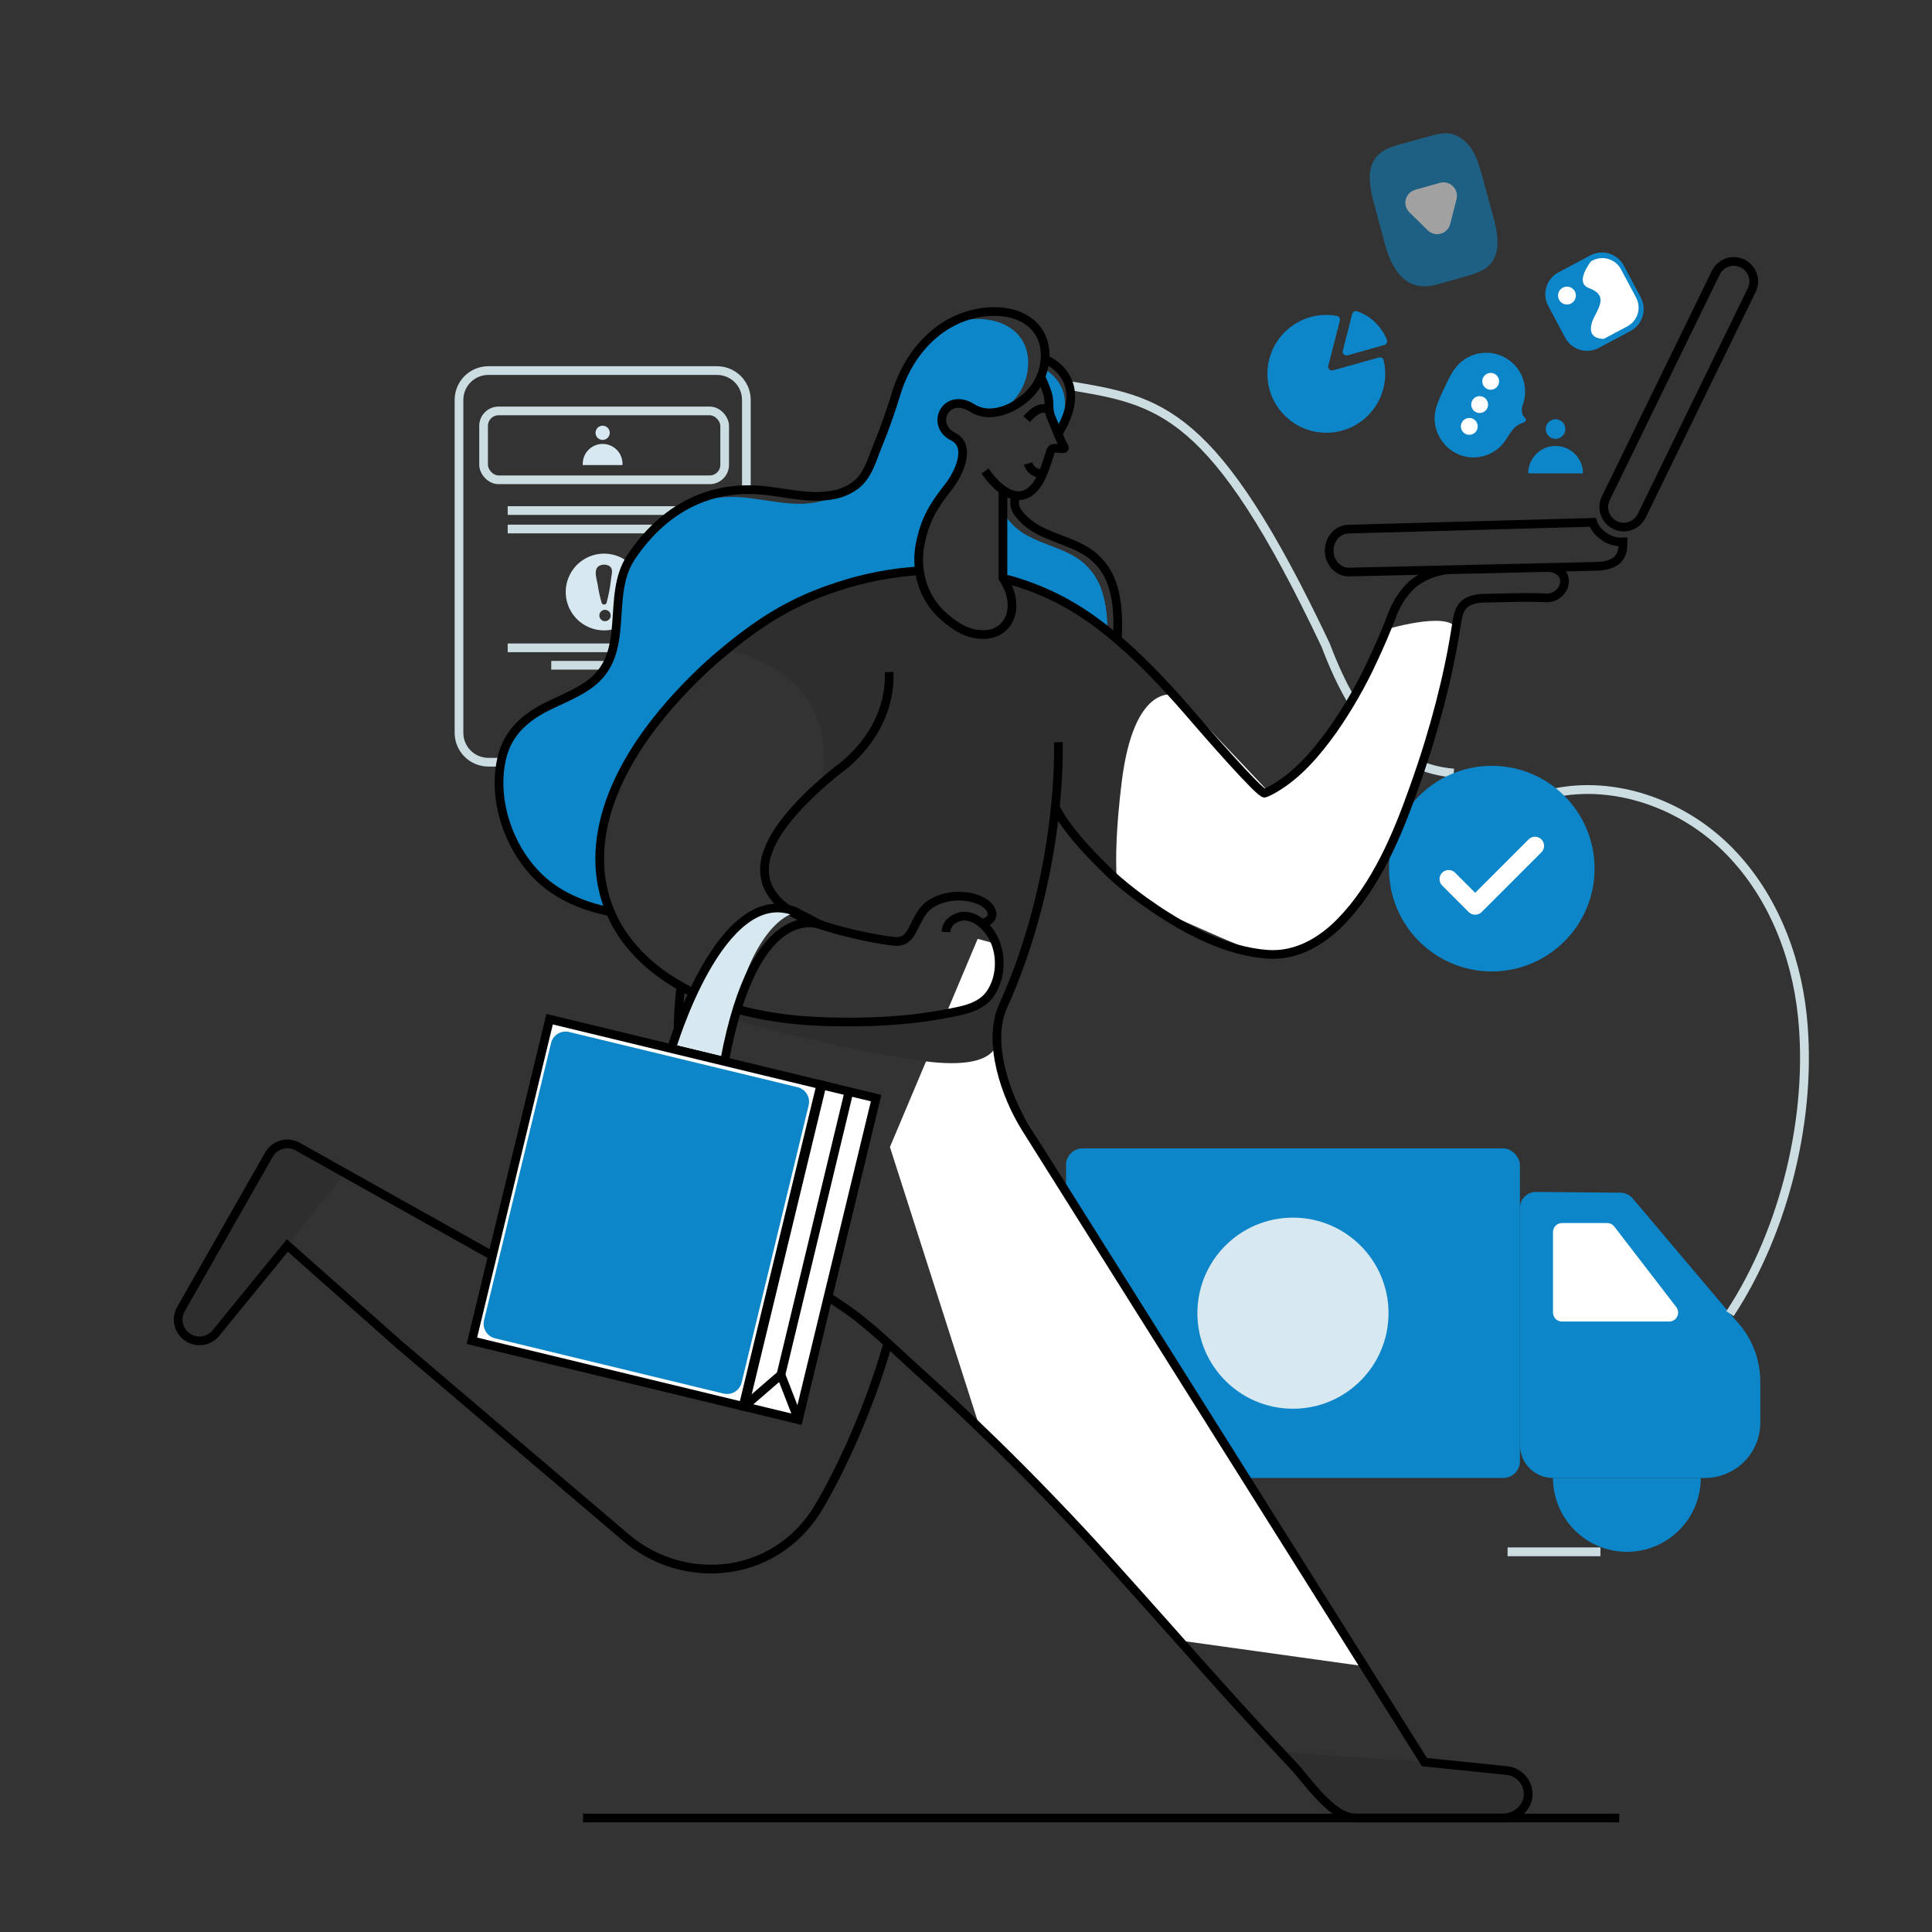 <svg width="1000" height="1000" viewBox="0 0 1000 1000" fill="none" xmlns="http://www.w3.org/2000/svg">
<rect x="0" y="0" width="1000" height="1000" fill="#333333" stroke="none"/>
<rect x="551.781" y="594.4" width="234.916" height="170.589" rx="8.63" fill="#0D86C9"/>
<rect x="562.787" y="602.387" width="212.915" height="154.615" rx="8.63" fill="#0D86C9"/>
<path d="M882.473 764.989H803.828C799.285 764.989 794.929 763.184 791.718 759.971C788.507 756.758 786.704 752.401 786.707 747.859V625.231C786.707 623.004 787.603 620.87 789.195 619.312C790.786 617.754 792.938 616.903 795.164 616.95L838.912 617.342C841.29 617.395 843.531 618.466 845.066 620.282L898.064 683.002C906.455 691.636 911.146 703.204 911.138 715.244V736.314C911.143 743.919 908.125 751.214 902.748 756.593C897.372 761.971 890.078 764.992 882.473 764.989Z" fill="#0D86C9"/>
<circle cx="669.234" cy="679.699" r="49.461" fill="#D7E8F0"/>
<path d="M803.828 679.386V637.706C803.828 635.135 805.912 633.051 808.483 633.051H831.876C833.323 633.054 834.687 633.727 835.57 634.874L867.626 676.534C868.71 677.94 868.9 679.841 868.115 681.434C867.33 683.026 865.707 684.034 863.932 684.031H808.513C807.275 684.039 806.084 683.553 805.205 682.681C804.326 681.81 803.831 680.624 803.828 679.386H803.828Z" fill="white"/>
<path d="M803.828 764.959C803.828 786.087 820.955 803.214 842.082 803.214C863.21 803.214 880.337 786.087 880.337 764.959" fill="#0D86C9"/>
<path d="M803.926 410.533C835.737 403.731 869.988 416.011 893.282 438.708C916.577 461.404 929.542 493.411 932.884 525.761C938.264 577.24 923.839 636.707 895.458 679.944" stroke="#CCDDE2" stroke-width="4.57"/>
<path d="M553 199.5C600.5 207.5 628 211 686.159 333.916C702.485 377.222 723.222 397.616 752.436 400.164" stroke="#CCDDE2" stroke-width="4.57"/>
<path d="M828.377 803.219H780.327" stroke="#CCDDE2" stroke-width="4.57"/>
<circle cx="772.144" cy="449.605" r="53.204" fill="#0D86C9"/>
<path d="M763.53 473.458C762.28 473.46 761.081 472.962 760.198 472.076L746.478 458.356C744.638 456.519 744.636 453.538 746.473 451.697C748.311 449.857 751.292 449.855 753.132 451.692L763.56 462.12L791.186 434.474C793.023 432.634 796.005 432.631 797.845 434.469C799.685 436.306 799.687 439.288 797.85 441.128L766.852 472.125C765.965 472.991 764.77 473.47 763.53 473.458Z" fill="white"/>
<path d="M324.434 394.513H252.756C248.727 394.513 244.863 392.911 242.015 390.06C239.168 387.209 237.571 383.342 237.576 379.313V206.98C237.576 202.955 239.176 199.095 242.023 196.249C244.87 193.404 248.731 191.807 252.756 191.81H371.091C375.124 191.797 378.996 193.389 381.854 196.235C384.711 199.081 386.318 202.947 386.321 206.98V253.461" stroke="#CCDDE2" stroke-width="4.5"/>
<rect x="250.306" y="212.693" width="124.783" height="35.652" rx="7.75" stroke="#CCDDE2" stroke-width="4.5"/>
<circle cx="805.158" cy="222.071" r="5.071" fill="#0D86C9"/>
<path d="M791 245C791 237.172 797.346 230.827 805.173 230.827C813.001 230.827 819.347 237.172 819.347 245H791Z" fill="#0D86C9"/>
<path d="M716.799 197.012C715.357 209.445 706.465 219.735 694.372 222.965C682.279 226.195 669.44 221.709 661.99 211.651C654.54 201.593 653.993 188.005 660.609 177.38C667.225 166.755 679.661 161.25 691.975 163.497C692.51 163.6 692.979 163.919 693.27 164.379C693.561 164.84 693.648 165.4 693.512 165.927L692.911 168.27L687.527 189.29C687.352 189.972 687.554 190.696 688.057 191.189C688.561 191.682 689.288 191.869 689.967 191.679L710.865 185.837L713.722 185.04C714.236 184.895 714.787 184.965 715.249 185.234C715.71 185.503 716.043 185.947 716.171 186.466C716.994 189.918 717.206 193.487 716.799 197.012Z" fill="#0D86C9"/>
<path d="M717.868 175.914C718.069 176.439 718.039 177.026 717.788 177.528C717.536 178.03 717.086 178.401 716.548 178.549L714.575 179.107L697.509 183.927C696.828 184.118 696.099 183.929 695.594 183.429C695.089 182.93 694.887 182.196 695.062 181.505L699.472 164.16L699.895 162.496C700.03 161.962 700.378 161.508 700.857 161.243C701.336 160.979 701.903 160.927 702.42 161.102C709.445 163.552 715.078 168.953 717.868 175.914Z" fill="#0D86C9"/>
<circle cx="311.929" cy="224.022" r="3.685" fill="#D7E8F0"/>
<path d="M301.629 240.712C301.393 236.884 303.301 233.241 306.582 231.256C309.863 229.27 313.975 229.27 317.256 231.256C320.537 233.241 322.445 236.884 322.209 240.712H301.629Z" fill="#D7E8F0"/>
<path fill-rule="evenodd" clip-rule="evenodd" d="M312.684 286.556C304.649 286.556 297.406 291.396 294.331 298.819C291.256 306.242 292.956 314.786 298.637 320.467C304.318 326.148 312.863 327.848 320.285 324.773C327.708 321.699 332.548 314.455 332.548 306.421C332.551 301.152 330.459 296.097 326.733 292.371C323.007 288.646 317.953 286.554 312.684 286.556ZM312.684 321.483C311.264 321.249 310.222 320.022 310.222 318.583C310.222 317.144 311.264 315.916 312.684 315.682C313.834 315.492 314.987 316 315.624 316.976C316.261 317.952 316.261 319.213 315.624 320.189C314.987 321.165 313.834 321.673 312.684 321.483ZM313.938 312.164C315.076 307.894 315.886 303.543 316.359 299.149C316.4 298.827 316.455 298.489 316.512 298.144C316.834 296.194 317.195 294.001 315.222 292.877C313.33 291.809 310.057 292.054 308.901 294.102C307.868 295.906 308.496 298.655 309.007 300.89C309.145 301.498 309.276 302.067 309.361 302.569C309.838 305.81 310.532 309.016 311.439 312.164C311.683 312.628 312.164 312.919 312.688 312.919C313.213 312.919 313.694 312.628 313.938 312.164Z" fill="#D7E8F0"/>
<path d="M262.781 264.261H359.811" stroke="#CCDDE2" stroke-width="4.5"/>
<path d="M262.781 273.816H359.811" stroke="#CCDDE2" stroke-width="4.5"/>
<path d="M262.781 335.311H359.811" stroke="#CCDDE2" stroke-width="4.5"/>
<path d="M285.321 344.346H337.271" stroke="#CCDDE2" stroke-width="4.5"/>
<path d="M542.326 410.82C542.326 410.82 573.373 459.712 608.751 475.079C644.129 490.445 655.183 497.237 668.717 491.739C682.251 486.241 708.23 478.538 726.537 424.119C744.843 369.699 753.565 341.054 754.212 327.873C754.859 314.692 718.462 325.521 718.462 325.521C718.462 325.521 698.862 383.292 655.918 409.076L594.756 344.474L542.326 410.82Z" fill="white"/>
<path d="M506.047 485.957L531.037 492.738C531.037 492.738 502.019 532.752 527.823 574.647C553.626 616.542 606.762 701.067 606.762 701.067L708.466 862.767L613.347 849.507L542.327 771.715L506.067 735.563L460.624 593.708L506.047 485.957Z" fill="white"/>
<path d="M98.014 692.736C102.65 695.243 108.414 694.095 111.734 690.002L148.719 644.658L178.56 607.202L154.129 593.482C148.859 590.506 142.175 592.361 139.194 597.627L93.663 677.595C92.198 680.173 91.833 683.232 92.652 686.081C93.471 688.931 95.404 691.33 98.014 692.736Z" fill="#2E2E2E"/>
<path d="M660.984 906.622L691.766 936.904C694.423 939.523 698.002 940.994 701.733 941H778.712C783.591 941.02 788.02 938.154 790.001 933.695C791.982 929.236 791.14 924.027 787.855 920.42C785.831 918.157 783.035 916.731 780.015 916.422L737.317 912.041L660.984 906.622Z" fill="#2E2E2E"/>
<path d="M379.882 527.871C379.882 527.871 439.417 544.433 479.107 549.372C518.797 554.312 516.014 537.848 516.014 537.848L520.865 517.052C533.605 496.296 541.004 452.137 541.004 452.137L546.119 417.592L553.587 430.734L577.724 455.047L578.018 455.283C577.283 443.67 577.842 427.353 580.547 405.126C586.779 353.676 607.418 359.644 607.418 359.644L604.39 356.322C590.131 332.596 544.61 307.518 530.067 301.521C515.524 295.523 521.747 304.02 523.599 310.341C525.451 316.662 520.159 334.449 498.962 325.393C477.764 316.338 476.696 296.64 476.696 296.64H466.847C406.43 303.902 375.707 336.124 375.707 336.124C439.887 351.265 425.158 405.704 425.158 405.704L419.337 411.026C396.552 430.783 394.964 449.834 396.934 457.772C398.904 465.71 412.957 476.392 438.329 482.585C463.701 488.779 468.317 488.789 474.05 477.823C479.783 466.856 486.467 465.504 495.61 463.858C504.753 462.211 515.955 468.709 513.397 473.824C510.839 478.94 508.987 474.471 515.357 488.289C521.727 502.107 518.767 509.134 501.637 521.864C484.507 534.594 408.341 527.45 408.341 527.45C371.914 517.375 379.882 527.871 379.882 527.871Z" fill="#2E2E2E"/>
<path d="M519.13 296.963V299.051V299.58C536.158 303.835 552.195 311.365 566.346 321.748C568.64 323.423 570.874 325.129 573.079 326.922C573.138 319.719 572.52 312.487 570.198 305.666C568.316 299.812 564.771 294.633 559.996 290.76C555.792 287.408 550.823 285.262 545.825 283.322C540.827 281.381 535.917 279.676 531.331 277.06C527.466 274.945 524.09 272.04 521.423 268.534C519.52 265.952 519.146 262.549 520.443 259.616C519.993 259.584 519.548 259.495 519.12 259.351L519.13 296.963Z" fill="#0D86C9"/>
<path d="M519.13 296.963V299.051V299.58C536.158 303.835 552.195 311.365 566.346 321.748C568.64 323.423 570.874 325.129 573.079 326.922C573.138 319.719 572.52 312.487 570.198 305.666C568.316 299.812 564.771 294.633 559.996 290.76C555.792 287.408 550.823 285.262 545.825 283.322C540.827 281.381 535.917 279.676 531.331 277.06C527.466 274.945 524.09 272.04 521.423 268.534C519.52 265.952 519.146 262.549 520.443 259.616C519.993 259.584 519.548 259.495 519.12 259.351L519.13 296.963Z" fill="#0D86C9"/>
<path d="M283.861 459.663C290.26 464.242 297.373 467.729 304.911 469.983C308.154 470.982 311.449 471.807 314.78 472.452C301.619 441.435 311.468 400.628 353 357.116C360.111 349.654 367.682 342.643 375.667 336.124C388.574 325.629 400.04 317.808 413.564 311.517C419.619 308.723 425.837 306.298 432.184 304.255C443.439 300.508 455.057 297.956 466.847 296.64C469.522 296.317 472.168 296.082 474.843 295.935C474.191 291.34 474.32 286.668 475.226 282.117C477.695 269.622 481.997 262.438 489.818 252.589C494.718 246.386 502.372 231.568 492.17 226.453C485.731 223.248 485.143 216.653 488.171 212.733C490.729 209.322 495.904 207.764 502.283 211.753C506.693 214.575 511.927 214.751 516.983 213.37C520.911 211.082 524.316 207.997 526.979 204.314C534.388 193.701 534.653 177.619 523.059 169.828C516.738 165.565 508.683 164.536 501.127 165.359C497.744 165.731 494.409 166.46 491.18 167.535C491.152 167.523 491.12 167.523 491.092 167.535C477.372 174.914 467.621 188.556 462.917 203.932C460.153 213.017 457.037 222.013 453.391 230.833C450.392 238.066 448.305 246.856 441.631 251.795C438.842 253.859 435.676 255.357 432.311 256.205C419.699 264.202 402.206 259.586 388.417 257.881C377.393 256.374 366.169 257.502 355.666 261.174C343.906 267.123 333.792 276.619 325.589 288.967C312.036 309.4 326.383 338.859 303.716 354.97C296.856 359.821 289.016 362.761 281.519 366.524C270.817 371.963 262.174 379.695 258.979 391.602C252.668 415.622 263.898 445.169 283.861 459.663Z" fill="#0D86C9"/>
<path d="M838.1 941H301.805" stroke="black" stroke-width="4.5"/>
<path d="M538.799 194.642C540.176 197.497 541.355 200.444 542.327 203.462C543.738 208.362 542.209 211.4 544.355 216.075C545.09 217.692 546.149 220.426 547.295 223.189C547.619 222.543 547.913 222.013 548.089 221.602C556.498 202.874 545.443 193.848 540.122 190.761C539.783 192.087 539.341 193.385 538.799 194.642Z" fill="#0D86C9"/>
<path d="M538.799 194.642C540.176 197.497 541.355 200.444 542.327 203.462C543.738 208.362 542.209 211.4 544.355 216.075C545.09 217.692 546.149 220.426 547.295 223.189C547.619 222.543 547.913 222.013 548.089 221.602C556.498 202.874 545.443 193.848 540.122 190.761C539.783 192.087 539.341 193.385 538.799 194.642Z" fill="#0D86C9"/>
<path d="M352.481 510.584C347.346 551.078 351.501 621.324 434.429 675.067C449.354 684.74 462.79 698.401 475.951 710.21C511.848 742.649 545.997 776.971 578.253 813.032C598 834.925 618.159 857.935 638.18 880.103C648.444 891.432 658.819 902.656 669.305 913.776C677.028 921.919 689.278 940.99 701.694 940.99H777.997C784.857 940.99 791.09 935.375 790.992 928.485C790.936 925.509 789.809 922.652 787.817 920.44C785.793 918.176 782.997 916.75 779.977 916.441L737.278 912.061L530.978 583.976C520.335 567.042 510.898 539.171 519.13 520.913C550.49 451.47 547.795 384.164 547.795 384.164" stroke="black" stroke-width="4.5"/>
<path d="M459.291 696.176C450.295 727.781 435.771 759.876 423.776 780.084C419.43 787.462 413.7 793.931 406.9 799.135C382.322 817.961 347.581 815.952 324.012 795.891L206.794 696.118L148.729 644.658L111.744 690.002C108.119 694.413 101.723 695.319 97.015 692.089C92.308 688.858 90.852 682.565 93.663 677.596L139.203 597.647C142.185 592.381 148.869 590.526 154.139 593.502L178.57 607.222L318.553 685.622C323.277 688.265 328.984 688.479 333.892 686.197C338.801 683.914 342.315 679.413 343.337 674.097L359.919 587.151" stroke="black" stroke-width="4.5"/>
<path d="M519.13 253.53V296.65V298.737V299.267C523.569 305.735 525.803 314.947 521.57 321.807C515.896 331.009 503.371 329.48 495.433 324.335C493.097 322.824 490.867 321.154 488.759 319.337C481.694 313.198 477.12 304.685 475.902 295.405C475.249 290.811 475.379 286.139 476.284 281.587C478.773 269.102 483.066 261.929 490.896 252.05C495.796 245.876 503.44 231.039 493.228 225.923C481.262 219.955 489.553 202.492 503.342 211.223C514.043 218.015 529.42 209.548 535.77 200.443C543.179 189.83 543.443 173.748 531.85 165.957C525.529 161.694 517.473 160.665 509.918 161.488C486.897 164.017 470.512 182.01 463.956 203.413C461.192 212.497 458.076 221.494 454.43 230.314C451.431 237.546 449.344 246.337 442.67 251.276C429.93 260.772 411.565 255.804 397.188 254.04C367.259 250.365 343.122 263.624 326.628 288.447C313.075 308.88 327.422 338.339 304.755 354.45C297.895 359.301 290.055 362.241 282.558 366.005C271.856 371.444 263.212 379.176 260.067 391.083C253.716 415.073 264.967 444.62 284.91 459.114C294.053 465.759 304.755 469.728 315.868 471.903" stroke="black" stroke-width="4.5"/>
<path d="M578.214 332.508C578.273 331.96 578.292 331.43 578.322 330.911C578.821 321.434 578.763 311.615 575.676 302.491C573.781 296.644 570.235 291.47 565.464 287.595C561.25 284.253 556.281 282.087 551.303 280.147C546.325 278.207 541.385 276.521 536.809 273.895C532.935 271.79 529.556 268.879 526.901 265.359C525.007 262.785 524.633 259.395 525.921 256.47" stroke="black" stroke-width="4.5"/>
<path d="M509.85 243.808C513.319 248.767 518.023 254.118 523.952 256.048C531.625 258.547 536.79 252.03 539.544 245.69C541.19 241.917 542.327 237.899 543.66 233.998C544.091 232.715 544.355 232.097 545.825 232.038C547.295 231.98 548.844 232.274 550.353 232.274C550.572 232.268 550.77 232.146 550.874 231.954C550.977 231.761 550.969 231.528 550.853 231.343C548.824 228.256 545.796 219.837 544.267 216.466C542.141 211.792 543.679 208.763 542.248 203.854C541.275 200.84 540.103 197.893 538.74 195.034" stroke="black" stroke-width="4.5"/>
<path d="M541.004 185.969C541.004 185.969 561.927 193.995 551.118 218.113C550.451 219.573 548.815 222.621 548.04 223.993" stroke="black" stroke-width="4.5"/>
<path d="M766.688 117.202C766.688 117.202 766.805 117.261 767.04 117.349L766.688 117.202Z" fill="#0D86C9"/>
<path d="M539.847 244.994C536.382 245.47 533.103 243.295 532.193 239.918" stroke="black" stroke-width="4.5"/>
<path d="M543.385 212.693C539.053 209.165 534.3 213.673 531.399 216.947" stroke="black" stroke-width="4.5"/>
<path d="M475.932 295.415C461.404 296.335 447.056 299.124 433.243 303.716C410.703 311.105 395.18 320.64 376.765 335.585C368.781 342.116 361.211 349.136 354.098 356.606C312.526 400.118 302.697 440.945 315.878 471.952C326.589 497.217 351.285 512.887 376.589 520.874C393.141 526.087 410.389 528.332 427.696 528.831C448.325 529.419 469.13 528.635 489.436 524.715C497.991 523.069 507.85 521.717 512.956 513.769C518.062 505.821 518.493 495.1 514.7 486.584C511.143 478.655 501.539 470.129 492.856 476.352C490.906 477.761 489.71 479.986 489.612 482.389" stroke="black" stroke-width="4.5"/>
<path d="M460.242 347.845C461.32 380.342 433.782 398.462 433.782 398.462C424.648 405.861 415.769 413.809 408.302 422.913C403.529 428.725 399.1 435.232 396.904 442.513C395.263 447.478 395.291 452.844 396.983 457.791C398.854 462.366 401.945 466.339 405.92 469.277C413.349 475.088 422.384 478.097 431.342 480.704C441.211 483.528 451.264 485.669 461.428 487.113C467.308 487.956 469.787 486.133 472.472 481.047C474.902 476.441 476.892 471.11 481.39 468.101C487.623 463.916 495.992 462.946 503.205 464.671C514.328 467.317 517.17 476.137 508.105 477.921" stroke="black" stroke-width="4.5"/>
<path d="M453.451 568.316L284.45 527.479L244.23 693.923L408.547 734.769L413.819 732.348L453.451 568.316Z" fill="white"/>
<path d="M375.471 544.914C383.488 488.799 400.863 474.922 412.172 472.149L411.427 471.737C377.284 458.448 353.607 524.196 348.58 539.573L375.471 544.914Z" fill="#D7E8F0"/>
<path d="M375.001 549.363C383.018 493.248 400.864 474.883 412.173 472.149L411.428 471.737C377.285 458.448 352.628 527.362 347.581 542.728L375.001 549.363Z" fill="#D7E8F0"/>
<path fill-rule="evenodd" clip-rule="evenodd" d="M411.428 471.737C372.816 456.723 347.581 542.728 347.581 542.728L375.021 549.363C390.966 463.123 425.177 478.803 425.177 478.803C423.972 478.44 411.428 471.737 411.428 471.737V471.737Z" stroke="black" stroke-width="4.5"/>
<path d="M244.235 693.975L282.567 535.412L415.897 567.643L377.565 726.206L244.235 693.975Z" fill="#0D86C9"/>
<path d="M244.238 693.981L284.601 527.016L424.989 560.954L384.627 727.919L244.238 693.981Z" fill="white"/>
<path d="M256.249 692.719C252.088 691.714 249.531 687.526 250.537 683.365L285.226 539.868C286.232 535.708 290.42 533.15 294.58 534.156L412.844 562.745C417.005 563.751 419.562 567.939 418.556 572.099L383.867 715.597C382.861 719.757 378.673 722.314 374.513 721.309L256.249 692.719Z" fill="#0D86C9"/>
<path fill-rule="evenodd" clip-rule="evenodd" d="M244.24 693.978L284.476 527.537L424.864 561.475L384.629 727.916L244.24 693.978Z" stroke="black" stroke-width="4.5"/>
<path d="M385.219 728.047L425.454 561.606L453.479 568.381L413.243 734.822L385.219 728.047Z" fill="white"/>
<path fill-rule="evenodd" clip-rule="evenodd" d="M385.219 728.047L425.454 561.606L453.479 568.381L413.243 734.822L385.219 728.047Z" stroke="black" stroke-width="4.5"/>
<path d="M413.231 734.769L404.205 711.553L385.203 727.997" stroke="black" stroke-width="4.5"/>
<path d="M439.446 564.935L404.205 711.552" stroke="black" stroke-width="4.5"/>
<path d="M748.597 294.935C748.068 295.023 747.617 295.111 747.039 295.229C741.736 296.154 736.711 298.265 732.339 301.403C727.546 305.107 723.195 311.546 721.078 317.083C717.877 325.491 714.359 333.763 710.524 341.897C704.734 354.435 697.847 366.438 689.944 377.765C681.741 389.289 671.892 400.971 659.485 408.145C657.928 409.086 656.288 409.883 654.585 410.526C652.498 411.408 623.127 377.618 619.893 373.854C606.928 358.772 593.522 343.837 578.322 330.93C574.47 327.638 570.482 324.462 566.385 321.493C552.225 311.101 536.178 303.562 519.14 299.296" stroke="black" stroke-width="4.5"/>
<path d="M801.439 293.7C801.496 293.714 801.557 293.714 801.615 293.7C815.198 295.288 809.876 309.929 800.321 309.459C789.767 308.929 779.242 309.459 768.716 309.635C765.815 309.539 762.927 310.071 760.249 311.193C754.957 313.722 754.457 319.366 753.664 324.482C752.605 331.185 751.4 337.888 749.979 344.533C747.215 357.704 743.805 370.699 739.895 383.576C737.366 391.926 734.573 400.236 731.633 408.458C723.048 432.684 712.229 458.379 694.031 477.058C683.976 487.407 670.805 495.051 655.958 493.934C635.054 492.376 614.945 481.88 597.216 469.943C597.142 469.892 597.073 469.833 597.011 469.767C590.393 465.312 584.051 460.462 578.018 455.243C578.018 455.243 553.587 433.487 546.119 417.553" stroke="black" stroke-width="4.5"/>
<path fill-rule="evenodd" clip-rule="evenodd" d="M840.061 280.529V281.901C840.061 291.368 832.436 292.994 825.851 293.151L698.382 296.091C692.796 296.238 688.102 291.348 687.984 285.243V284.988C687.984 279 692.375 274.022 697.892 273.884C697.892 273.884 769.197 271.875 824.42 270.356C825.469 273.698 828.036 276.285 831.221 278.304C833.882 279.905 836.959 280.679 840.061 280.529V280.529Z" stroke="black" stroke-width="4.5"/>
<path fill-rule="evenodd" clip-rule="evenodd" d="M907.778 145.652C907.777 147.212 907.408 148.75 906.7 150.14L849.733 267.005C848.379 269.738 845.898 271.743 842.942 272.493C840.587 273.089 838.098 272.832 835.915 271.768C832.355 270.018 830.101 266.395 830.104 262.428C830.112 260.874 830.467 259.341 831.142 257.94L888.139 141.065C890.272 136.768 895.08 134.503 899.751 135.594C904.422 136.684 907.73 140.845 907.739 145.642L907.778 145.652Z" stroke="black" stroke-width="4.5"/>
<path d="M801.369 158.344C798.033 152.086 800.402 144.309 806.66 140.973L823.114 132.203C829.371 128.867 837.148 131.236 840.484 137.493L849.255 153.947C852.591 160.205 850.222 167.982 843.964 171.318L827.51 180.088C821.253 183.424 813.475 181.055 810.14 174.798L801.369 158.344Z" fill="#0D86C9"/>
<path d="M830.113 175.404L842.354 168.878C847.666 166.026 849.68 159.42 846.862 154.089L839.022 139.389C836.174 134.072 829.563 132.057 824.233 134.881L823.41 135.322C820.353 139.566 816.286 146.828 822.43 149.111C831.25 152.414 828.673 157.363 825.37 163.703C822.567 169.025 821.852 175.248 830.113 175.404Z" fill="white"/>
<circle cx="811.052" cy="152.982" r="4.626" fill="white"/>
<path d="M754.075 234.812C755.789 235.645 757.614 236.226 759.494 236.537C766.517 237.613 773.589 234.919 778.114 229.442C779.829 227.305 781.113 224.63 782.916 222.474C784.15 220.901 785.8 219.706 787.679 219.024C788.324 218.886 788.926 218.594 789.433 218.172C790.668 216.898 788.571 215.82 788.15 214.791C787.517 213.131 787.517 211.296 788.15 209.636C791.467 200.636 787.963 190.546 779.781 185.539C771.599 180.533 761.02 182.005 754.516 189.056C751.4 192.417 749.528 196.71 747.587 200.816C745.863 204.471 744.03 208.107 743.079 212.037C740.874 221.347 745.853 230.804 754.075 234.812Z" fill="#0D86C9"/>
<circle cx="771.578" cy="197.376" r="4.361" fill="white"/>
<circle cx="765.864" cy="209.41" r="4.361" fill="white"/>
<circle cx="760.504" cy="220.7" r="4.361" fill="white"/>
<g opacity="0.54">
<path d="M739.998 148.026C741.322 147.85 742.633 147.578 743.918 147.212L758.676 143.057C763.194 141.783 767.947 140.372 771.152 136.932C777.091 130.552 775.17 120.419 772.867 112.011C770.992 105.131 769.113 98.252 767.232 91.372C765.938 86.629 764.605 81.807 762.028 77.652C759.451 73.497 755.374 69.93 750.513 69.165C746.936 68.607 743.31 69.567 739.811 70.518L725.65 74.438C721.005 75.702 716.105 77.123 712.852 80.68C707.07 87.001 708.932 96.919 711.146 105.18L716.801 126.299C720.27 138.99 726.768 149.692 739.998 148.026Z" fill="#0D86C9"/>
<path d="M739.018 119.223C740.797 120.96 743.368 121.615 745.762 120.942C748.155 120.269 750.008 118.37 750.621 115.96L752.267 109.512L753.904 103.053C754.516 100.644 753.795 98.091 752.015 96.357C750.234 94.622 747.663 93.97 745.27 94.645L738.871 96.448L732.462 98.251C730.073 98.933 728.229 100.836 727.623 103.244C727.016 105.653 727.74 108.202 729.522 109.933L734.294 114.578L739.018 119.223Z" fill="white"/>
</g>
</svg>
